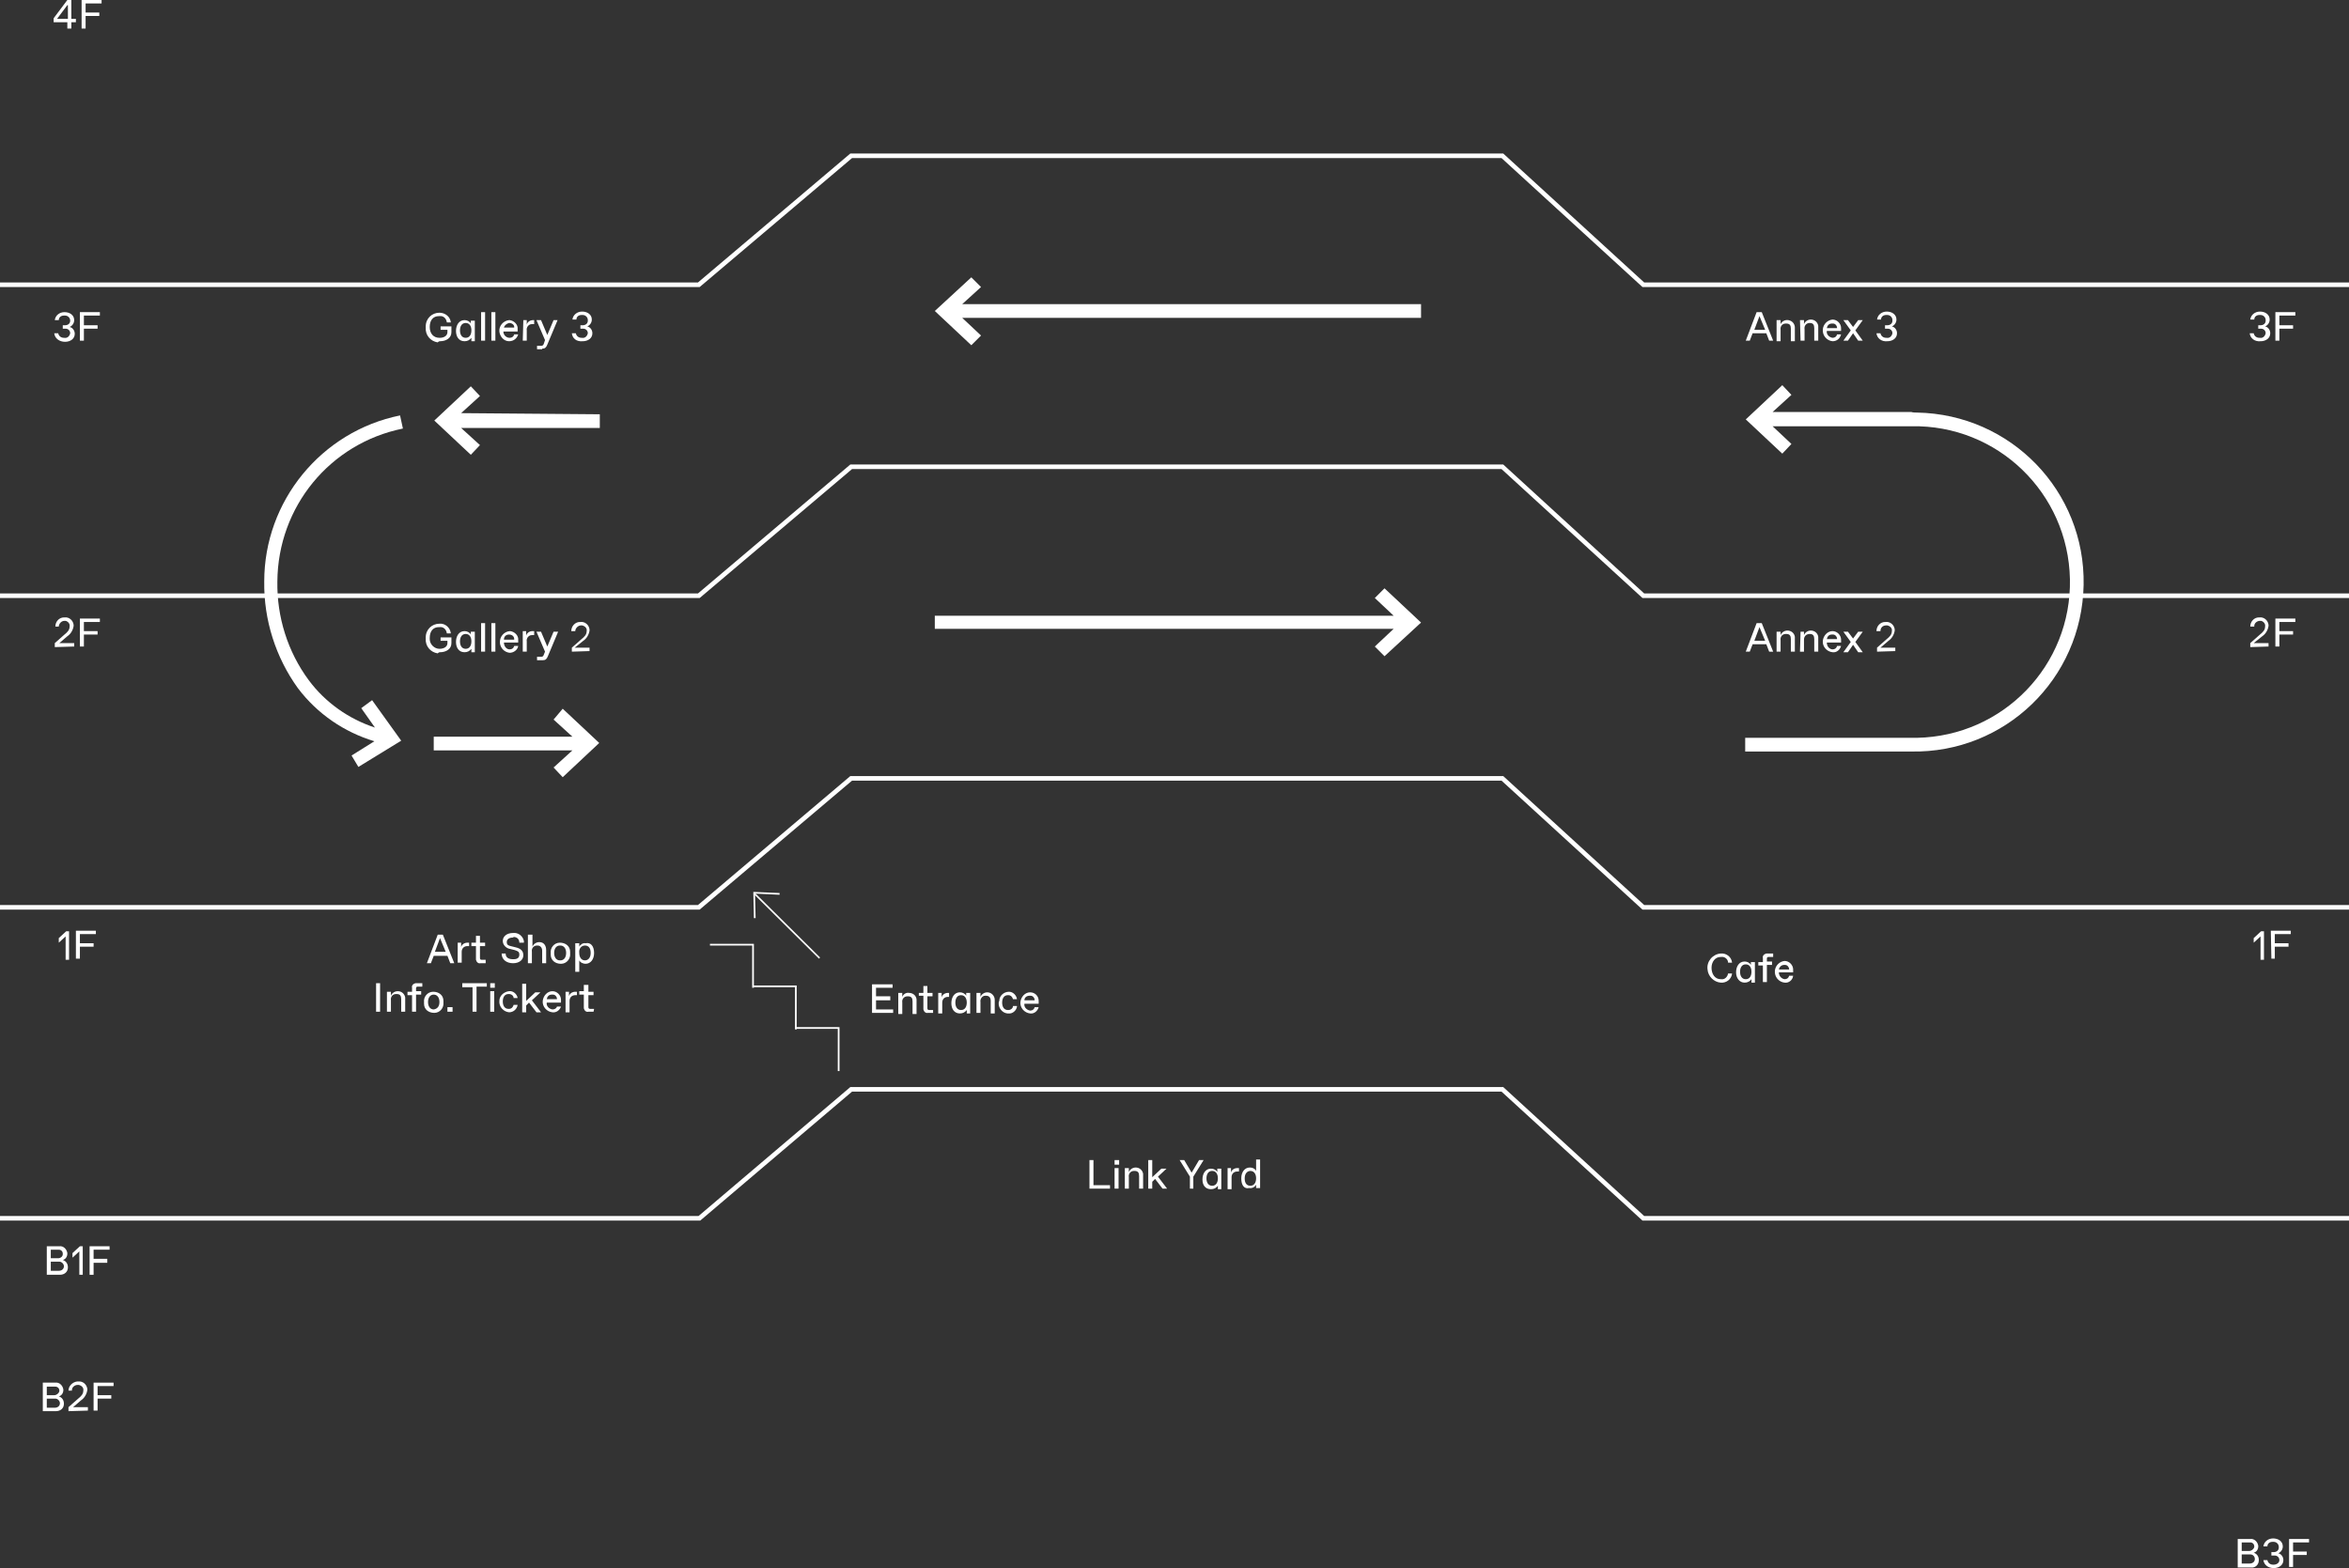 <?xml version="1.0" encoding="utf-8"?>
<!-- Generator: Adobe Illustrator 25.4.1, SVG Export Plug-In . SVG Version: 6.00 Build 0)  -->
<svg version="1.1" id="레이어_1" xmlns="http://www.w3.org/2000/svg" xmlns:xlink="http://www.w3.org/1999/xlink" x="0px"
	 y="0px" viewBox="0 0 411.6 274.8" style="enable-background:new 0 0 411.6 274.8;" xml:space="preserve">
<rect x="0" y="0" width="411.6" height="274.8" fill="#333333" stroke="none"/>
<style type="text/css">
	.st0{fill:#FFFFFF;}
</style>
<path class="st0" d="M0,159.4h122.6l26.7-22.6h113.8l24.7,22.6h123.8v-0.8H288.1L263.4,136H149l-26.7,22.6H0V159.4z M0,104.8h122.6
	l26.7-22.6h113.8l24.7,22.6h123.8V104H288.1l-24.7-22.6H149L122.3,104H0V104.8z M0,50.3h122.6l26.7-22.6h113.8l24.7,22.6h123.8v-0.8
	H288.1l-24.7-22.6H149l-26.7,22.6H0V50.3z"/>
<polygon class="st0" points="249,53.3 168.6,53.3 171.9,50.3 170.2,48.6 163.8,54.5 170.2,60.5 171.9,58.8 168.6,55.7 249,55.7 "/>
<polygon class="st0" points="242.6,103.1 240.9,104.8 244.2,107.9 163.8,107.9 163.8,110.2 244.2,110.2 240.9,113.3 240.9,113.3 
	242.6,115 249,109.1 "/>
<path class="st0" d="M334.9,72.2h-24.3l3.3-3l-1.6-1.7l-6.4,6l6.4,6l1.6-1.7l-3.3-3.1h24.3c15.1-0.3,27.5,11.7,27.8,26.8
	c0.3,15.1-11.7,27.5-26.8,27.8c-0.3,0-0.7,0-1,0h-29.1v2.4h29.1c16.4,0.3,29.9-12.7,30.2-29.2c0.3-16.4-12.7-29.9-29.2-30.2
	C335.6,72.3,335.2,72.3,334.9,72.2L334.9,72.2z"/>
<polygon class="st0" points="0,213.9 122.7,213.9 149.3,191.3 263.1,191.3 287.8,213.9 411.6,213.9 411.6,213.1 288.1,213.1 
	263.4,190.5 149,190.5 122.4,213.1 0,213.1 0,213.9 "/>
<path class="st0" d="M190.9,203.3h0.7v4.4h2.9v0.6h-3.6L190.9,203.3z"/>
<path class="st0" d="M195.3,203.3h0.8v0.8h-0.8V203.3z M195.3,204.7h0.7v3.6h-0.7V204.7z"/>
<path class="st0" d="M197.1,204.7h0.7v0.7c0.2-0.5,0.7-0.8,1.2-0.8c0.7,0,1.2,0.5,1.3,1.1c0,0.1,0,0.1,0,0.2v2.4h-0.7v-2.2
	c0-0.6-0.2-0.9-0.8-0.9h-0.1c-0.6,0-1,0.5-0.9,1.1c0,0,0,0.1,0,0.1v1.9h-0.7V204.7z"/>
<path class="st0" d="M202.4,206.6l-0.5,0.5v1.2h-0.7v-5h0.7v3l1.6-1.5h0.9l-1.5,1.4l1.6,2.1h-0.8L202.4,206.6z"/>
<path class="st0" d="M209.1,208.3v-2.1l1.8-2.9h-0.8l-1.3,2.2l-1.3-2.2h-0.8l1.8,2.9v2.1H209.1z M212.4,207.8L212.4,207.8
	c-0.7,0-1-0.6-1-1.3s0.3-1.3,1-1.3l0,0c0.7,0,1,0.6,1,1.3S213.1,207.8,212.4,207.8z M212.2,208.4c0.5,0,0.9-0.2,1.2-0.6v0.6h0.6
	v-3.6h-0.7v0.6c-0.2-0.4-0.7-0.6-1.1-0.6c-1,0-1.5,0.9-1.5,1.9S211.2,208.4,212.2,208.4L212.2,208.4z"/>
<path class="st0" d="M215.1,204.7h0.6v0.8c0.1-0.5,0.6-0.8,1.1-0.8h0.3v0.6h-0.3c-0.6,0-1,0.4-1,1c0,0.1,0,0.1,0,0.2v1.9h-0.7V204.7
	z"/>
<path class="st0" d="M217.5,206.5c0-1.1,0.6-1.9,1.5-1.9c0.5,0,0.9,0.2,1.1,0.6v-2h0.7v5h-0.7v-0.6c-0.2,0.4-0.7,0.7-1.2,0.6
	C218,208.4,217.5,207.7,217.5,206.5z M220.1,206.5c0-0.8-0.4-1.3-1-1.3l0,0c-0.5,0-1,0.4-1,1.3s0.4,1.3,1,1.3l0,0
	C219.7,207.8,220.1,207.3,220.1,206.5L220.1,206.5z"/>
<path class="st0" d="M299.9,169.6c0-1,0.6-1.9,1.6-1.9h0.1c0.6-0.1,1.2,0.4,1.2,1c0,0,0,0,0,0h0.7c-0.1-1-1-1.7-2-1.6c0,0,0,0,0,0
	c-1.4,0.1-2.5,1.4-2.3,2.8c0.1,1.2,1.1,2.2,2.3,2.3c1,0.1,1.9-0.6,2-1.6c0,0,0,0,0,0h-0.7c-0.1,0.6-0.6,1.1-1.2,1c0,0,0,0,0,0h-0.1
	C300.5,171.6,299.9,170.7,299.9,169.6z M305.9,171.6L305.9,171.6c-0.7,0-1-0.6-1-1.3s0.3-1.3,1-1.3l0,0c0.7,0,1,0.6,1,1.3
	S306.6,171.6,305.9,171.6z M305.7,172.2c0.5,0,0.9-0.2,1.2-0.6v0.6h0.6v-3.6h-0.7v0.5c-0.2-0.4-0.7-0.6-1.1-0.6
	c-1,0-1.5,0.9-1.5,1.9S304.8,172.2,305.7,172.2L305.7,172.2z"/>
<path class="st0" d="M308.9,169.2h-0.8v-0.6h0.8v-0.7c-0.1-0.4,0.2-0.7,0.6-0.8c0.1,0,0.1,0,0.2,0h1v0.6h-0.8
	c-0.2,0-0.3,0.1-0.3,0.3v0.5h0.9v0.6h-0.9v3h-0.7V169.2z"/>
<path class="st0" d="M312.7,172.2c-1-0.1-1.8-1-1.7-2.1c0.1-0.9,0.8-1.6,1.7-1.7c0.8,0,1.5,0.7,1.5,1.5c0,0,0,0.1,0,0.1v0.4h-2.5
	c0,0.6,0.4,1.1,1,1.2c0.4,0,0.7-0.2,0.8-0.6h0.7C314.1,171.8,313.4,172.3,312.7,172.2z M311.7,169.9h1.8c0-0.4-0.3-0.8-0.7-0.8
	c0,0-0.1,0-0.1,0h-0.1C312.2,169.1,311.8,169.4,311.7,169.9L311.7,169.9z"/>
<path class="st0" d="M307.8,54.7h0.9l2,5H310l-0.5-1.3h-2.4l-0.5,1.3h-0.7L307.8,54.7z M308.3,55.4l-0.9,2.4h1.9L308.3,55.4z"/>
<path class="st0" d="M311.3,56.1h0.7v0.7c0.3-0.6,1-0.9,1.7-0.6c0.5,0.2,0.8,0.7,0.8,1.2v2.4h-0.7v-2.2c0-0.6-0.2-0.9-0.8-0.9h-0.1
	c-0.6,0-1,0.5-0.9,1.1c0,0,0,0.1,0,0.1v1.9h-0.7V56.1z"/>
<path class="st0" d="M315.4,56.1h0.7v0.7c0.2-0.5,0.7-0.8,1.2-0.8c0.7,0,1.2,0.5,1.3,1.1c0,0.1,0,0.1,0,0.2v2.4h-0.7v-2.2
	c0-0.6-0.2-0.9-0.8-0.9l0,0c-0.6,0-1,0.5-0.9,1.1c0,0,0,0.1,0,0.1v1.9h-0.7L315.4,56.1z"/>
<path class="st0" d="M321.1,59.8c-1-0.1-1.8-1-1.7-2.1c0.1-0.9,0.8-1.6,1.7-1.7c0.8,0,1.5,0.7,1.5,1.5c0,0,0,0.1,0,0.1V58h-2.5
	c-0.1,0.6,0.4,1.1,1,1.2c0,0,0,0,0,0c0.4,0,0.7-0.2,0.8-0.6h0.7C322.4,59.4,321.8,59.8,321.1,59.8z M320.1,57.5h1.8
	c0-0.4-0.3-0.8-0.7-0.8c0,0,0,0-0.1,0H321C320.5,56.7,320.2,57,320.1,57.5z"/>
<path class="st0" d="M324.7,58.4l-0.9,1.3H323l1.3-1.8l-1.3-1.8h0.8l0.9,1.2l0.9-1.2h0.8l-1.3,1.8l1.3,1.8h-0.8L324.7,58.4z"/>
<path class="st0" d="M328.8,58.4h0.7c0.1,0.5,0.5,0.8,1,0.8h0.1c0.5,0.1,0.9-0.3,1-0.8c0,0,0,0,0,0c0-0.5-0.4-0.8-0.8-0.8
	c0,0-0.1,0-0.1,0h-0.4v-0.6h0.4c0.5,0,0.9-0.3,0.9-0.8c0,0,0,0,0-0.1c0-0.5-0.4-0.9-0.9-0.9c0,0-0.1,0-0.1,0h-0.1
	c-0.5,0-0.9,0.3-0.9,0.8h-0.7c0.1-0.8,0.8-1.4,1.7-1.4c0.9,0,1.7,0.5,1.7,1.4c0,0.5-0.3,1-0.8,1.2c0.5,0.1,0.9,0.6,0.9,1.2
	c0,0.9-0.8,1.4-1.7,1.4C329.7,59.9,328.9,59.3,328.8,58.4z"/>
<path class="st0" d="M77.1,59.8c1,0,2-0.5,2-1.6v-1h-1.9v0.6h1.2v0.4c0,0.7-0.7,1-1.3,1H77c-1,0-1.7-0.7-1.7-1.9s0.6-1.9,1.6-1.9
	h0.1c0.7-0.1,1.2,0.4,1.3,1.1h0.7c-0.1-1-1-1.7-2-1.7c-1.3,0-2.4,1-2.4,2.4c0,0.1,0,0.1,0,0.2c-0.1,1.3,0.8,2.4,2.1,2.6
	C76.9,59.8,77,59.8,77.1,59.8L77.1,59.8z M81.6,59.2L81.6,59.2c-0.7,0-1-0.6-1-1.3s0.3-1.3,1-1.3l0,0c0.7,0,1,0.6,1,1.3
	S82.3,59.2,81.6,59.2z M81.4,59.8c0.5,0,0.9-0.2,1.2-0.6v0.6h0.6v-3.6h-0.7v0.5c-0.2-0.4-0.7-0.6-1.1-0.6c-1,0-1.5,0.9-1.5,1.9
	S80.4,59.8,81.4,59.8z M84.3,59.7H85v-5h-0.7V59.7z M86.1,59.7h0.7v-5h-0.7V59.7z M89.2,56.6L89.2,56.6c0.5,0,0.9,0.3,0.9,0.7
	c0,0,0,0,0,0.1h-1.8C88.4,57,88.8,56.7,89.2,56.6z M90.8,58.6h-0.7c-0.1,0.4-0.4,0.6-0.8,0.6c-0.6,0-1.1-0.5-1.1-1.1c0,0,0,0,0,0
	h2.5v-0.4c0.1-0.8-0.6-1.5-1.4-1.6c0,0-0.1,0-0.1,0c-1,0.1-1.8,1-1.7,2c0.1,0.9,0.8,1.7,1.7,1.7C90,59.8,90.6,59.3,90.8,58.6
	L90.8,58.6z"/>
<path class="st0" d="M91.6,59.7h0.7v-1.8c-0.1-0.5,0.3-1.1,0.9-1.1c0,0,0.1,0,0.1,0h0.3v-0.7h-0.2c-0.5,0-1,0.3-1.1,0.8v-0.8h-0.6
	L91.6,59.7z M95,61.1c0.5,0,0.7-0.2,0.9-0.7l1.8-4.3H97l-1.1,2.6l-1.1-2.6h-0.8l1.5,3.5l-0.2,0.6c-0.1,0.3-0.2,0.4-0.5,0.4h-0.7v0.6
	H95z"/>
<path class="st0" d="M100.2,58.4h0.7c0.1,0.5,0.5,0.8,1,0.8h0.1c0.5,0.1,0.9-0.3,1-0.8c0,0,0,0,0,0c0-0.5-0.4-0.8-0.8-0.8
	c0,0-0.1,0-0.1,0h-0.4v-0.6h0.4c0.5,0,0.9-0.3,0.9-0.8c0,0,0,0,0-0.1c0-0.5-0.4-0.9-0.9-0.9c0,0-0.1,0-0.1,0h-0.1
	c-0.5,0-0.9,0.3-0.9,0.8h-0.7c0.1-0.8,0.8-1.4,1.7-1.4c0.9,0,1.7,0.5,1.7,1.4c0,0.5-0.3,1-0.8,1.2c0.5,0.1,0.9,0.6,0.9,1.2
	c0,0.9-0.8,1.4-1.7,1.4C101,59.9,100.3,59.3,100.2,58.4z"/>
<path class="st0" d="M77.1,114.3c1,0,2-0.5,2-1.6v-1h-1.9v0.6h1.2v0.4c0,0.7-0.7,1-1.4,1H77c-0.9,0-1.7-0.8-1.7-1.7
	c0-0.1,0-0.1,0-0.2c0-1.2,0.6-1.9,1.6-1.9h0.1c0.7-0.1,1.2,0.4,1.3,1.1h0.7c-0.1-1-1-1.8-2-1.7c-1.3,0-2.4,1-2.4,2.4
	c0,0.1,0,0.1,0,0.2c-0.1,1.3,0.8,2.4,2.1,2.6C76.9,114.3,77,114.3,77.1,114.3z M81.6,113.7L81.6,113.7c-0.7,0-1-0.6-1-1.3
	s0.3-1.3,1-1.3l0,0c0.7,0,1,0.6,1,1.3S82.3,113.7,81.6,113.7z M81.4,114.3c0.5,0,0.9-0.2,1.2-0.6v0.6h0.6v-3.6h-0.7v0.5
	c-0.2-0.4-0.7-0.6-1.1-0.6c-1,0-1.5,0.9-1.5,1.9S80.4,114.3,81.4,114.3L81.4,114.3z M84.3,114.2H85v-5h-0.7V114.2z M86.1,114.2h0.7
	v-5h-0.7V114.2z M89.2,111.2L89.2,111.2c0.5,0,0.9,0.3,0.9,0.8c0,0,0,0,0,0.1h-1.8C88.3,111.5,88.7,111.2,89.2,111.2L89.2,111.2z
	 M90.8,113.2h-0.7c-0.1,0.4-0.4,0.6-0.8,0.6c-0.6,0-1-0.6-1-1.2c0,0,0,0,0,0h2.5v-0.4c0.1-0.8-0.6-1.5-1.4-1.6c0,0-0.1,0-0.1,0
	c-1,0.1-1.8,1-1.7,2.1c0.1,0.9,0.8,1.6,1.7,1.7C90,114.4,90.7,113.9,90.8,113.2L90.8,113.2z"/>
<path class="st0" d="M91.6,114.2h0.7v-1.8c-0.1-0.5,0.3-1.1,0.9-1.1c0,0,0.1,0,0.1,0h0.3v-0.7h-0.3c-0.5,0-1,0.3-1.1,0.8v-0.8h-0.6
	L91.6,114.2z M95.1,115.7c0.5,0,0.7-0.2,0.9-0.7l1.8-4.3H97l-1.1,2.6l-1.1-2.6h-0.8l1.5,3.5l-0.2,0.5c-0.1,0.3-0.2,0.4-0.5,0.4h-0.7
	v0.6L95.1,115.7z"/>
<path class="st0" d="M100.2,114.2v-0.7l1.7-1.5c0.5-0.4,0.9-0.8,0.9-1.4c0.1-0.5-0.3-0.9-0.8-1c0,0-0.1,0-0.1,0h-0.1
	c-0.5,0-1,0.5-1,1h-0.7c0-0.9,0.7-1.6,1.5-1.6c0,0,0.1,0,0.1,0c0.8-0.1,1.5,0.5,1.6,1.3c0,0.1,0,0.1,0,0.2c-0.1,0.7-0.5,1.4-1.1,1.8
	l-1.5,1.2h2.6v0.6L100.2,114.2z"/>
<path class="st0" d="M76.7,163.8h0.9l2,5h-0.7l-0.5-1.3H76l-0.5,1.3h-0.7L76.7,163.8z M77.1,164.4l-0.9,2.4h1.9L77.1,164.4z"/>
<path class="st0" d="M80.2,165.2h0.6v0.8c0.1-0.5,0.6-0.8,1.1-0.8h0.3v0.6h-0.3c-0.6,0-1,0.4-1,1c0,0.1,0,0.1,0,0.1v1.8h-0.7
	L80.2,165.2z"/>
<path class="st0" d="M85.1,168.8h-0.9c-0.4,0.1-0.7-0.2-0.8-0.6c0-0.1,0-0.1,0-0.2v-2.2h-0.8v-0.6h0.8V164h0.7v1.2H85v0.6h-0.9v2.1
	c0,0.2,0.1,0.3,0.3,0.3h0.7V168.8z"/>
<path class="st0" d="M89.9,164.3L89.9,164.3c-0.7,0-1.1,0.3-1.1,0.8s0.3,0.6,0.7,0.7l0.8,0.2c0.9,0.2,1.4,0.6,1.4,1.4
	s-0.7,1.4-1.8,1.4s-2-0.6-2-1.7h0.7c0,0.7,0.5,1,1.3,1h0.1c0.7,0,1-0.3,1-0.8s-0.2-0.6-0.8-0.8l-0.8-0.2c-0.7-0.1-1.3-0.7-1.3-1.4
	c0-0.8,0.7-1.4,1.8-1.4c0.9-0.1,1.7,0.5,1.9,1.4c0,0.1,0,0.2,0,0.3H91c0-0.6-0.4-1-1-1C89.9,164.3,89.9,164.3,89.9,164.3z"/>
<path class="st0" d="M92.6,163.8h0.7v2.1c0.2-0.5,0.7-0.8,1.2-0.8c0.8,0,1.2,0.6,1.2,1.4v2.3H95v-2.2c0-0.5-0.3-0.9-0.8-0.9h-0.1
	c-0.6,0-1,0.5-0.9,1.1c0,0,0,0.1,0,0.1v1.9h-0.7V163.8z"/>
<path class="st0" d="M96.5,167c-0.1-0.9,0.6-1.8,1.6-1.8s1.8,0.6,1.8,1.6c0,0.1,0,0.2,0,0.3c0.1,0.9-0.6,1.8-1.6,1.8
	s-1.8-0.6-1.8-1.6C96.5,167.2,96.5,167.1,96.5,167z M99.2,167c0-0.8-0.4-1.3-1-1.3h-0.1c-0.6,0-1,0.5-1,1.3s0.4,1.3,1,1.3h0.1
	C98.8,168.3,99.2,167.8,99.2,167z"/>
<path class="st0" d="M104.1,167c0,1.1-0.6,1.9-1.5,1.9c-0.4,0-0.9-0.2-1.1-0.6v2h-0.7v-5h0.7v0.6c0.2-0.4,0.7-0.7,1.1-0.6
	C103.5,165.1,104.1,165.8,104.1,167z M101.5,167c0,0.8,0.4,1.3,1,1.3l0,0c0.5,0,1-0.4,1-1.3s-0.4-1.3-1-1.3l0,0
	C101.9,165.7,101.4,166.2,101.5,167L101.5,167z"/>
<path class="st0" d="M65.9,172.3h0.7v5h-0.7V172.3z"/>
<path class="st0" d="M67.8,173.8h0.7v0.7c0.2-0.5,0.7-0.8,1.2-0.8c0.7,0,1.2,0.5,1.3,1.1c0,0.1,0,0.1,0,0.2v2.3h-0.7v-2.2
	c0-0.6-0.2-0.9-0.8-0.9h-0.1c-0.6,0-1,0.5-0.9,1.1c0,0,0,0.1,0,0.1v1.9h-0.7V173.8z"/>
<path class="st0" d="M72.2,174.4h-0.8v-0.6h0.8v-0.7c-0.1-0.4,0.2-0.7,0.6-0.8c0.1,0,0.1,0,0.2,0h1v0.6h-0.8c-0.2,0-0.3,0.1-0.3,0.3
	v0.5h0.9v0.6h-0.9v3h-0.7L72.2,174.4z"/>
<path class="st0" d="M74.3,175.6c-0.1-0.9,0.6-1.8,1.6-1.8s1.8,0.6,1.8,1.6c0,0.1,0,0.2,0,0.3c0.1,0.9-0.6,1.8-1.6,1.8
	s-1.8-0.6-1.8-1.6C74.3,175.7,74.3,175.6,74.3,175.6z M77,175.6c0-0.8-0.4-1.3-1-1.3H76c-0.6,0-1,0.5-1,1.3s0.4,1.3,1,1.3H76
	C76.6,176.8,77,176.4,77,175.6z"/>
<path class="st0" d="M78.4,176.5h0.9v0.8h-0.9V176.5z"/>
<path class="st0" d="M82.8,173H81v-0.7h4.3v0.6h-1.8v4.4h-0.7V173z"/>
<path class="st0" d="M85.9,172.3h0.8v0.8h-0.8V172.3z M85.9,173.7h0.7v3.6h-0.7V173.7z"/>
<path class="st0" d="M89.2,173.7c0.7-0.1,1.4,0.5,1.5,1.2c0,0,0,0,0,0H90c0-0.4-0.4-0.7-0.8-0.7h-0.1c-0.7,0-1,0.6-1,1.3
	s0.3,1.3,1,1.3h0.1c0.4,0,0.7-0.3,0.8-0.7h0.7c-0.1,0.7-0.7,1.3-1.5,1.3c0,0,0,0,0,0c-1-0.1-1.8-1-1.7-2
	C87.5,174.5,88.3,173.8,89.2,173.7L89.2,173.7z"/>
<path class="st0" d="M92.7,175.7l-0.5,0.5v1.2h-0.7v-5h0.7v3l1.6-1.5h0.9l-1.5,1.4l1.6,2.1h-0.8L92.7,175.7z"/>
<path class="st0" d="M96.8,177.4c-1-0.1-1.8-1-1.7-2c0.1-0.9,0.8-1.7,1.7-1.7c0.8,0,1.5,0.7,1.5,1.5c0,0,0,0.1,0,0.1v0.4h-2.5
	c-0.1,0.6,0.4,1.1,1,1.2c0,0,0,0,0,0c0.4,0,0.7-0.2,0.8-0.5h0.7C98.1,177,97.5,177.5,96.8,177.4z M95.8,175.1h1.8
	c0-0.4-0.3-0.8-0.7-0.8c0,0,0,0-0.1,0h-0.1C96.2,174.3,95.9,174.6,95.8,175.1L95.8,175.1z"/>
<path class="st0" d="M99.1,173.8h0.6v0.8c0.1-0.5,0.6-0.8,1.1-0.8h0.3v0.6h-0.3c-0.6,0-1,0.4-1,1c0,0.1,0,0.1,0,0.2v1.8h-0.7V173.8z
	"/>
<path class="st0" d="M104,177.3h-0.9c-0.4,0.1-0.7-0.2-0.8-0.6c0-0.1,0-0.1,0-0.2v-2.2h-0.8v-0.6h0.8v-1.1h0.8v1.2h0.9v0.6h-0.9v2.1
	c0,0.2,0.1,0.3,0.3,0.3h0.7L104,177.3z"/>
<path class="st0" d="M152.8,172.5h3.6v0.6h-2.9v1.5h2.5v0.7h-2.5v1.6h3v0.6h-3.7V172.5z"/>
<path class="st0" d="M157.4,174h0.7v0.7c0.2-0.5,0.7-0.8,1.2-0.7c0.6,0,1.2,0.4,1.3,1.1c0,0.1,0,0.1,0,0.2v2.4h-0.7v-2.2
	c0-0.6-0.2-0.9-0.8-0.9H159c-0.6,0-1,0.5-0.9,1.1c0,0,0,0.1,0,0.1v1.9h-0.7L157.4,174z"/>
<path class="st0" d="M163.5,177.5h-0.9c-0.4,0.1-0.7-0.2-0.8-0.6c0-0.1,0-0.1,0-0.2v-2.2h-0.8V174h0.8v-1.2h0.7v1.2h0.9v0.6h-0.9
	v2.1c0,0.2,0.1,0.3,0.3,0.3h0.7L163.5,177.5z"/>
<path class="st0" d="M164.4,174h0.6v0.8c0.1-0.5,0.6-0.8,1.1-0.8h0.2v0.7h-0.2c-0.6,0-1,0.4-1,1c0,0.1,0,0.1,0,0.1v1.8h-0.7
	L164.4,174z"/>
<path class="st0" d="M168.4,177L168.4,177c-0.7,0-1-0.6-1-1.3s0.3-1.3,1-1.3l0,0c0.7,0,1,0.6,1,1.3S169.1,177,168.4,177z
	 M168.2,177.6c0.5,0,0.9-0.2,1.2-0.6v0.6h0.6V174h-0.7v0.5c-0.2-0.4-0.7-0.6-1.1-0.6c-1,0-1.5,0.9-1.5,1.9S167.2,177.6,168.2,177.6
	L168.2,177.6z M171.1,177.5h0.7v-1.9c-0.1-0.5,0.3-1.1,0.8-1.1c0,0,0.1,0,0.1,0h0.1c0.5,0,0.8,0.3,0.8,0.9v2.2h0.7v-2.4
	c0-0.7-0.6-1.3-1.3-1.3c-0.5,0-1,0.3-1.2,0.8V174h-0.7L171.1,177.5z M175,175.7c-0.1,0.9,0.6,1.8,1.5,1.9c0.1,0,0.1,0,0.2,0
	c0.7,0.1,1.4-0.5,1.5-1.2c0,0,0,0,0-0.1h-0.7c0,0.4-0.4,0.7-0.8,0.7h-0.1c-0.7,0-1-0.6-1-1.3s0.3-1.3,1-1.3h0.1
	c0.4,0,0.7,0.3,0.8,0.7h0.7c-0.1-0.7-0.7-1.3-1.4-1.3c0,0,0,0,0,0c-0.9,0-1.7,0.7-1.7,1.6C175,175.6,175,175.6,175,175.7L175,175.7z
	"/>
<path class="st0" d="M180.5,177.6c-1-0.1-1.8-1-1.7-2c0.1-0.9,0.8-1.7,1.7-1.7c0.8,0,1.5,0.6,1.5,1.5c0,0,0,0.1,0,0.1v0.4h-2.5
	c-0.1,0.6,0.4,1.1,1,1.2c0,0,0,0,0,0c0.4,0,0.7-0.2,0.8-0.6h0.7C181.8,177.2,181.2,177.7,180.5,177.6z M179.5,175.3h1.8
	c0-0.4-0.3-0.8-0.7-0.8c0,0,0,0-0.1,0h-0.1C179.9,174.5,179.5,174.8,179.5,175.3L179.5,175.3z"/>
<path class="st0" d="M307.8,109.2h0.9l2,5H310l-0.5-1.3h-2.4l-0.5,1.3h-0.7L307.8,109.2z M308.3,109.9l-0.9,2.4h1.9L308.3,109.9z"/>
<path class="st0" d="M311.3,110.7h0.7v0.6c0.2-0.5,0.7-0.8,1.2-0.8c0.6,0,1.2,0.4,1.3,1.1c0,0.1,0,0.1,0,0.2v2.4h-0.7V112
	c0-0.6-0.2-0.9-0.8-0.9h-0.1c-0.6,0-1,0.5-0.9,1.1c0,0,0,0.1,0,0.1v1.9h-0.7V110.7z"/>
<path class="st0" d="M315.5,110.7h0.6v0.6c0.2-0.5,0.7-0.8,1.2-0.8c0.6,0,1.2,0.4,1.3,1.1c0,0.1,0,0.1,0,0.2v2.4h-0.7V112
	c0-0.6-0.2-0.9-0.8-0.9l0,0c-0.6,0-1,0.4-1,1c0,0.1,0,0.1,0,0.2v1.9h-0.7L315.5,110.7z"/>
<path class="st0" d="M321.1,114.3c-1-0.1-1.8-1-1.7-2c0.1-0.9,0.8-1.7,1.7-1.7c0.8,0,1.5,0.7,1.5,1.5c0,0,0,0.1,0,0.1v0.4h-2.5
	c0,0.8,0.6,1.2,1,1.2c0.4,0,0.7-0.2,0.8-0.6h0.7C322.4,113.9,321.8,114.4,321.1,114.3z M320.1,112h1.8c0-0.4-0.3-0.8-0.7-0.8
	c0,0,0,0-0.1,0H321C320.5,111.2,320.2,111.5,320.1,112z"/>
<path class="st0" d="M324.7,113l-0.9,1.3H323l1.3-1.8l-1.3-1.8h0.8l0.9,1.2l0.9-1.2h0.8l-1.3,1.8l1.3,1.8h-0.8L324.7,113z"/>
<path class="st0" d="M328.9,114.2v-0.7l1.7-1.5c0.5-0.4,0.9-0.8,0.9-1.4c0.1-0.5-0.3-0.9-0.8-1c0,0-0.1,0-0.1,0h-0.1
	c-0.6,0-1,0.4-1,1h-0.7c0-0.9,0.7-1.6,1.5-1.6c0,0,0.1,0,0.1,0c0.8-0.1,1.5,0.5,1.6,1.3c0,0.1,0,0.1,0,0.2c-0.1,0.7-0.5,1.4-1.1,1.8
	l-1.4,1.2h2.6v0.6L328.9,114.2z"/>
<path class="st0" d="M394.2,58.4h0.7c0.1,0.5,0.5,0.8,1,0.8h0.1c0.5,0.1,0.9-0.3,1-0.8c0,0,0,0,0,0c0-0.5-0.4-0.8-0.8-0.8
	c0,0-0.1,0-0.1,0h-0.4v-0.6h0.4c0.5,0,0.9-0.3,0.9-0.8c0,0,0,0,0-0.1c0-0.5-0.4-0.9-0.9-0.9c0,0-0.1,0-0.1,0h-0.1
	c-0.5,0-0.9,0.3-0.9,0.8h-0.7c0.1-0.8,0.8-1.4,1.7-1.4c0.9,0,1.7,0.5,1.7,1.4c0,0.5-0.3,1-0.8,1.2c0.5,0.1,0.9,0.6,0.9,1.2
	c0,0.9-0.8,1.4-1.7,1.4C395.1,59.9,394.3,59.3,394.2,58.4z"/>
<path class="st0" d="M398.7,54.7h3.5v0.6h-2.8V57h2.4v0.6h-2.4v2.1h-0.7V54.7z"/>
<path class="st0" d="M9.5,58.4h0.7c0.1,0.5,0.5,0.8,1,0.8h0.1c0.5,0.1,0.9-0.3,1-0.8c0,0,0,0,0,0c0-0.5-0.4-0.8-0.8-0.8
	c0,0-0.1,0-0.1,0H11v-0.6h0.4c0.5,0,0.9-0.3,0.9-0.8c0,0,0,0,0,0c0-0.5-0.4-0.9-0.9-0.9c0,0-0.1,0-0.1,0h-0.1
	c-0.5,0-0.9,0.3-0.9,0.8H9.6c0.1-0.8,0.8-1.4,1.7-1.4c0.9,0,1.7,0.5,1.7,1.4c0,0.5-0.3,1-0.8,1.2c0.5,0.1,0.9,0.6,0.9,1.2
	c0,0.9-0.8,1.4-1.7,1.4C10.4,59.9,9.6,59.3,9.5,58.4z"/>
<path class="st0" d="M14,54.7h3.5v0.6h-2.8V57h2.4v0.6h-2.4v2.1H14V54.7z"/>
<path class="st0" d="M11.8,5V3.9H9.4V3.2L11.8,0h0.7v3.3h0.8v0.6h-0.8V5L11.8,5z M11.8,0.9L10,3.3h1.9V0.9z"/>
<path class="st0" d="M14.3,0h3.5v0.6H15v1.6h2.4v0.6H15V5h-0.7V0z"/>
<path class="st0" d="M394.3,113.4v-0.7l1.7-1.5c0.5-0.4,0.9-0.8,0.9-1.4c0.1-0.5-0.3-0.9-0.7-1c0,0-0.1,0-0.1,0H396
	c-0.5,0-1,0.4-1,0.9c0,0,0,0.1,0,0.1h-0.7c0-0.9,0.7-1.6,1.5-1.6c0,0,0.1,0,0.1,0c0.8-0.1,1.5,0.5,1.6,1.3c0,0.1,0,0.1,0,0.2
	c-0.1,0.7-0.5,1.4-1.1,1.8l-1.5,1.2h2.6v0.6L394.3,113.4z"/>
<path class="st0" d="M398.7,108.4h3.5v0.6h-2.8v1.6h2.4v0.6h-2.4v2.1h-0.7L398.7,108.4z"/>
<path class="st0" d="M9.6,113.4v-0.7l1.7-1.5c0.5-0.4,0.9-0.8,0.9-1.4c0.1-0.5-0.3-0.9-0.7-1c0,0-0.1,0-0.1,0h-0.1
	c-0.5,0-0.9,0.4-1,0.9c0,0,0,0,0,0.1H9.7c0-0.9,0.7-1.6,1.5-1.6c0,0,0.1,0,0.1,0c0.8-0.1,1.5,0.5,1.6,1.3c0,0.1,0,0.1,0,0.2
	c-0.1,0.7-0.5,1.4-1.1,1.8l-1.4,1.2H13v0.6L9.6,113.4z"/>
<path class="st0" d="M14,108.4h3.5v0.6h-2.8v1.6h2.4v0.6h-2.4v2.1H14V108.4z"/>
<path class="st0" d="M396.1,168.1v-4l-1.2,1.1v-0.8l1.3-1.2h0.5v5H396.1z"/>
<path class="st0" d="M397.9,163.1h3.5v0.6h-2.8v1.6h2.4v0.6h-2.4v2.1H398L397.9,163.1z"/>
<path class="st0" d="M11.5,168.1v-4l-1.2,1.1v-0.8l1.3-1.2h0.5v5H11.5z"/>
<path class="st0" d="M13.3,163.1h3.5v0.6H14v1.6h2.4v0.6H14v2.1h-0.7V163.1z"/>
<path class="st0" d="M8.2,223.4v-5h2.2c0.7-0.1,1.3,0.5,1.4,1.2c0,0,0,0.1,0,0.1c0,0.5-0.3,1-0.8,1.1c0.6,0.2,0.9,0.7,0.9,1.3
	c0,0.8-0.6,1.3-1.4,1.3c0,0-0.1,0-0.1,0L8.2,223.4z M10.2,220.5c0.4,0,0.8-0.3,0.8-0.7c0,0,0,0,0-0.1c0-0.4-0.3-0.7-0.7-0.7
	c0,0-0.1,0-0.1,0H8.9v1.5H10.2z M10.3,222.7c0.5,0,0.9-0.3,0.9-0.8c0-0.4-0.4-0.8-0.8-0.8c0,0-0.1,0-0.1,0H8.9v1.6H10.3z"/>
<path class="st0" d="M13.9,223.4v-4.1l-1.2,1.1v-0.8l1.3-1.2h0.5v5L13.9,223.4z"/>
<path class="st0" d="M15.7,218.4h3.5v0.6h-2.8v1.6h2.4v0.7h-2.4v2.1h-0.7V218.4z"/>
<path class="st0" d="M7.5,247.3v-5h2.2c0.7-0.1,1.3,0.5,1.4,1.2c0,0,0,0.1,0,0.1c0,0.5-0.3,1-0.8,1.1c0.6,0.2,0.9,0.7,0.9,1.3
	c0,0.8-0.6,1.3-1.4,1.3c0,0-0.1,0-0.1,0H7.5z M9.5,244.5c0.4,0,0.8-0.3,0.9-0.7c0,0,0-0.1,0-0.1c0-0.4-0.3-0.7-0.7-0.7
	c0,0-0.1,0-0.1,0H8.2v1.5H9.5z M9.6,246.7c0.5,0,0.9-0.3,0.9-0.8c0-0.4-0.4-0.8-0.8-0.8c0,0-0.1,0-0.1,0H8.2v1.6H9.6z"/>
<path class="st0" d="M12,247.3v-0.7l1.7-1.5c0.5-0.4,0.9-0.8,0.9-1.4c0.1-0.5-0.3-0.9-0.8-1c0,0-0.1,0-0.1,0h-0.1
	c-0.5,0-1,0.4-1,0.9c0,0,0,0.1,0,0.1h-0.6c0-0.8,0.7-1.5,1.5-1.6c0.1,0,0.1,0,0.2,0c0.8-0.1,1.5,0.5,1.6,1.3c0,0.1,0,0.1,0,0.2
	c-0.1,0.7-0.5,1.4-1.1,1.8l-1.4,1.2h2.6v0.6L12,247.3z"/>
<path class="st0" d="M16.4,242.3h3.5v0.6h-2.8v1.6h2.4v0.6h-2.4v2.1h-0.7L16.4,242.3z"/>
<path class="st0" d="M392.1,274.7v-5h2.2c0.7-0.1,1.3,0.5,1.4,1.2c0,0,0,0.1,0,0.1c0,0.5-0.3,1-0.8,1.1c0.6,0.2,0.9,0.7,0.9,1.3
	c0,0.8-0.6,1.4-1.4,1.3c0,0-0.1,0-0.1,0H392.1z M394.1,271.8c0.4,0,0.8-0.3,0.9-0.7c0,0,0,0,0-0.1c0-0.4-0.3-0.7-0.7-0.7
	c0,0-0.1,0-0.1,0h-1.4v1.5H394.1z M394.2,274c0.5,0,0.9-0.3,0.9-0.8c0-0.4-0.3-0.8-0.8-0.8c0,0-0.1,0-0.1,0h-1.4v1.6H394.2z"/>
<path class="st0" d="M396.6,273.4h0.7c0.1,0.5,0.5,0.8,1,0.8h0.1c0.5,0,1-0.3,1-0.8c0,0,0,0,0,0c0-0.5-0.4-0.8-0.8-0.8
	c0,0-0.1,0-0.1,0H398v-0.6h0.4c0.5,0,0.9-0.3,0.9-0.8c0,0,0,0,0-0.1c0-0.5-0.4-0.9-0.9-0.9c0,0-0.1,0-0.1,0h-0.1
	c-0.5,0-0.9,0.3-0.9,0.8h-0.7c0.1-0.8,0.8-1.4,1.7-1.4c0.9,0,1.7,0.5,1.7,1.4c0,0.5-0.3,1-0.8,1.2c0.5,0.1,0.9,0.6,0.9,1.2
	c0,0.9-0.8,1.4-1.7,1.4C397.4,274.8,396.7,274.2,396.6,273.4z"/>
<path class="st0" d="M401.1,269.7h3.5v0.6h-2.8v1.6h2.4v0.6h-2.4v2.1h-0.7V269.7z"/>
<polyline class="st0" points="132,156.6 143.5,168 143.7,167.8 132.2,156.4 "/>
<polygon class="st0" points="132.4,160.9 132.3,156.6 136.6,156.8 136.6,156.5 132,156.3 132.1,160.9 132.4,160.9 "/>
<polygon class="st0" points="132.1,173.1 132.1,165.4 124.4,165.4 124.4,165.7 131.8,165.7 131.8,173.1 132.1,173.1 "/>
<polygon class="st0" points="139.6,180.4 139.6,172.7 131.9,172.7 131.9,173 139.3,173 139.3,180.4 139.6,180.4 "/>
<polygon class="st0" points="147.1,187.7 147.1,180 139.4,180 139.4,180.3 146.8,180.3 146.8,187.7 147.1,187.7 "/>
<path class="st0" d="M97,126.1l3.3,3H76v2.4h24.3l-3.3,3l1.6,1.7l6.4-6l-6.4-6L97,126.1z"/>
<polygon class="st0" points="97,134.6 97,134.6 97,134.6 "/>
<path class="st0" d="M80.8,72.4l3.3-3l-1.6-1.7l-6.4,6l6.4,6l1.6-1.7l-3.3-3h24.3v-2.4L80.8,72.4z"/>
<path class="st0" d="M70.6,75.1l-0.5-2.3c-13.8,2.8-23.8,15-23.8,29.1c-0.1,6.7,2,13.3,5.9,18.7c3.4,4.5,8.1,7.7,13.4,9.3l-4,2.5
	l1.2,2l7.5-4.6l-5.1-7.1l-1.9,1.4l2.4,3.4c-4.6-1.5-8.7-4.4-11.6-8.3c-3.7-5-5.6-11.1-5.5-17.3C48.7,88.8,57.8,77.7,70.6,75.1z"/>
</svg>
